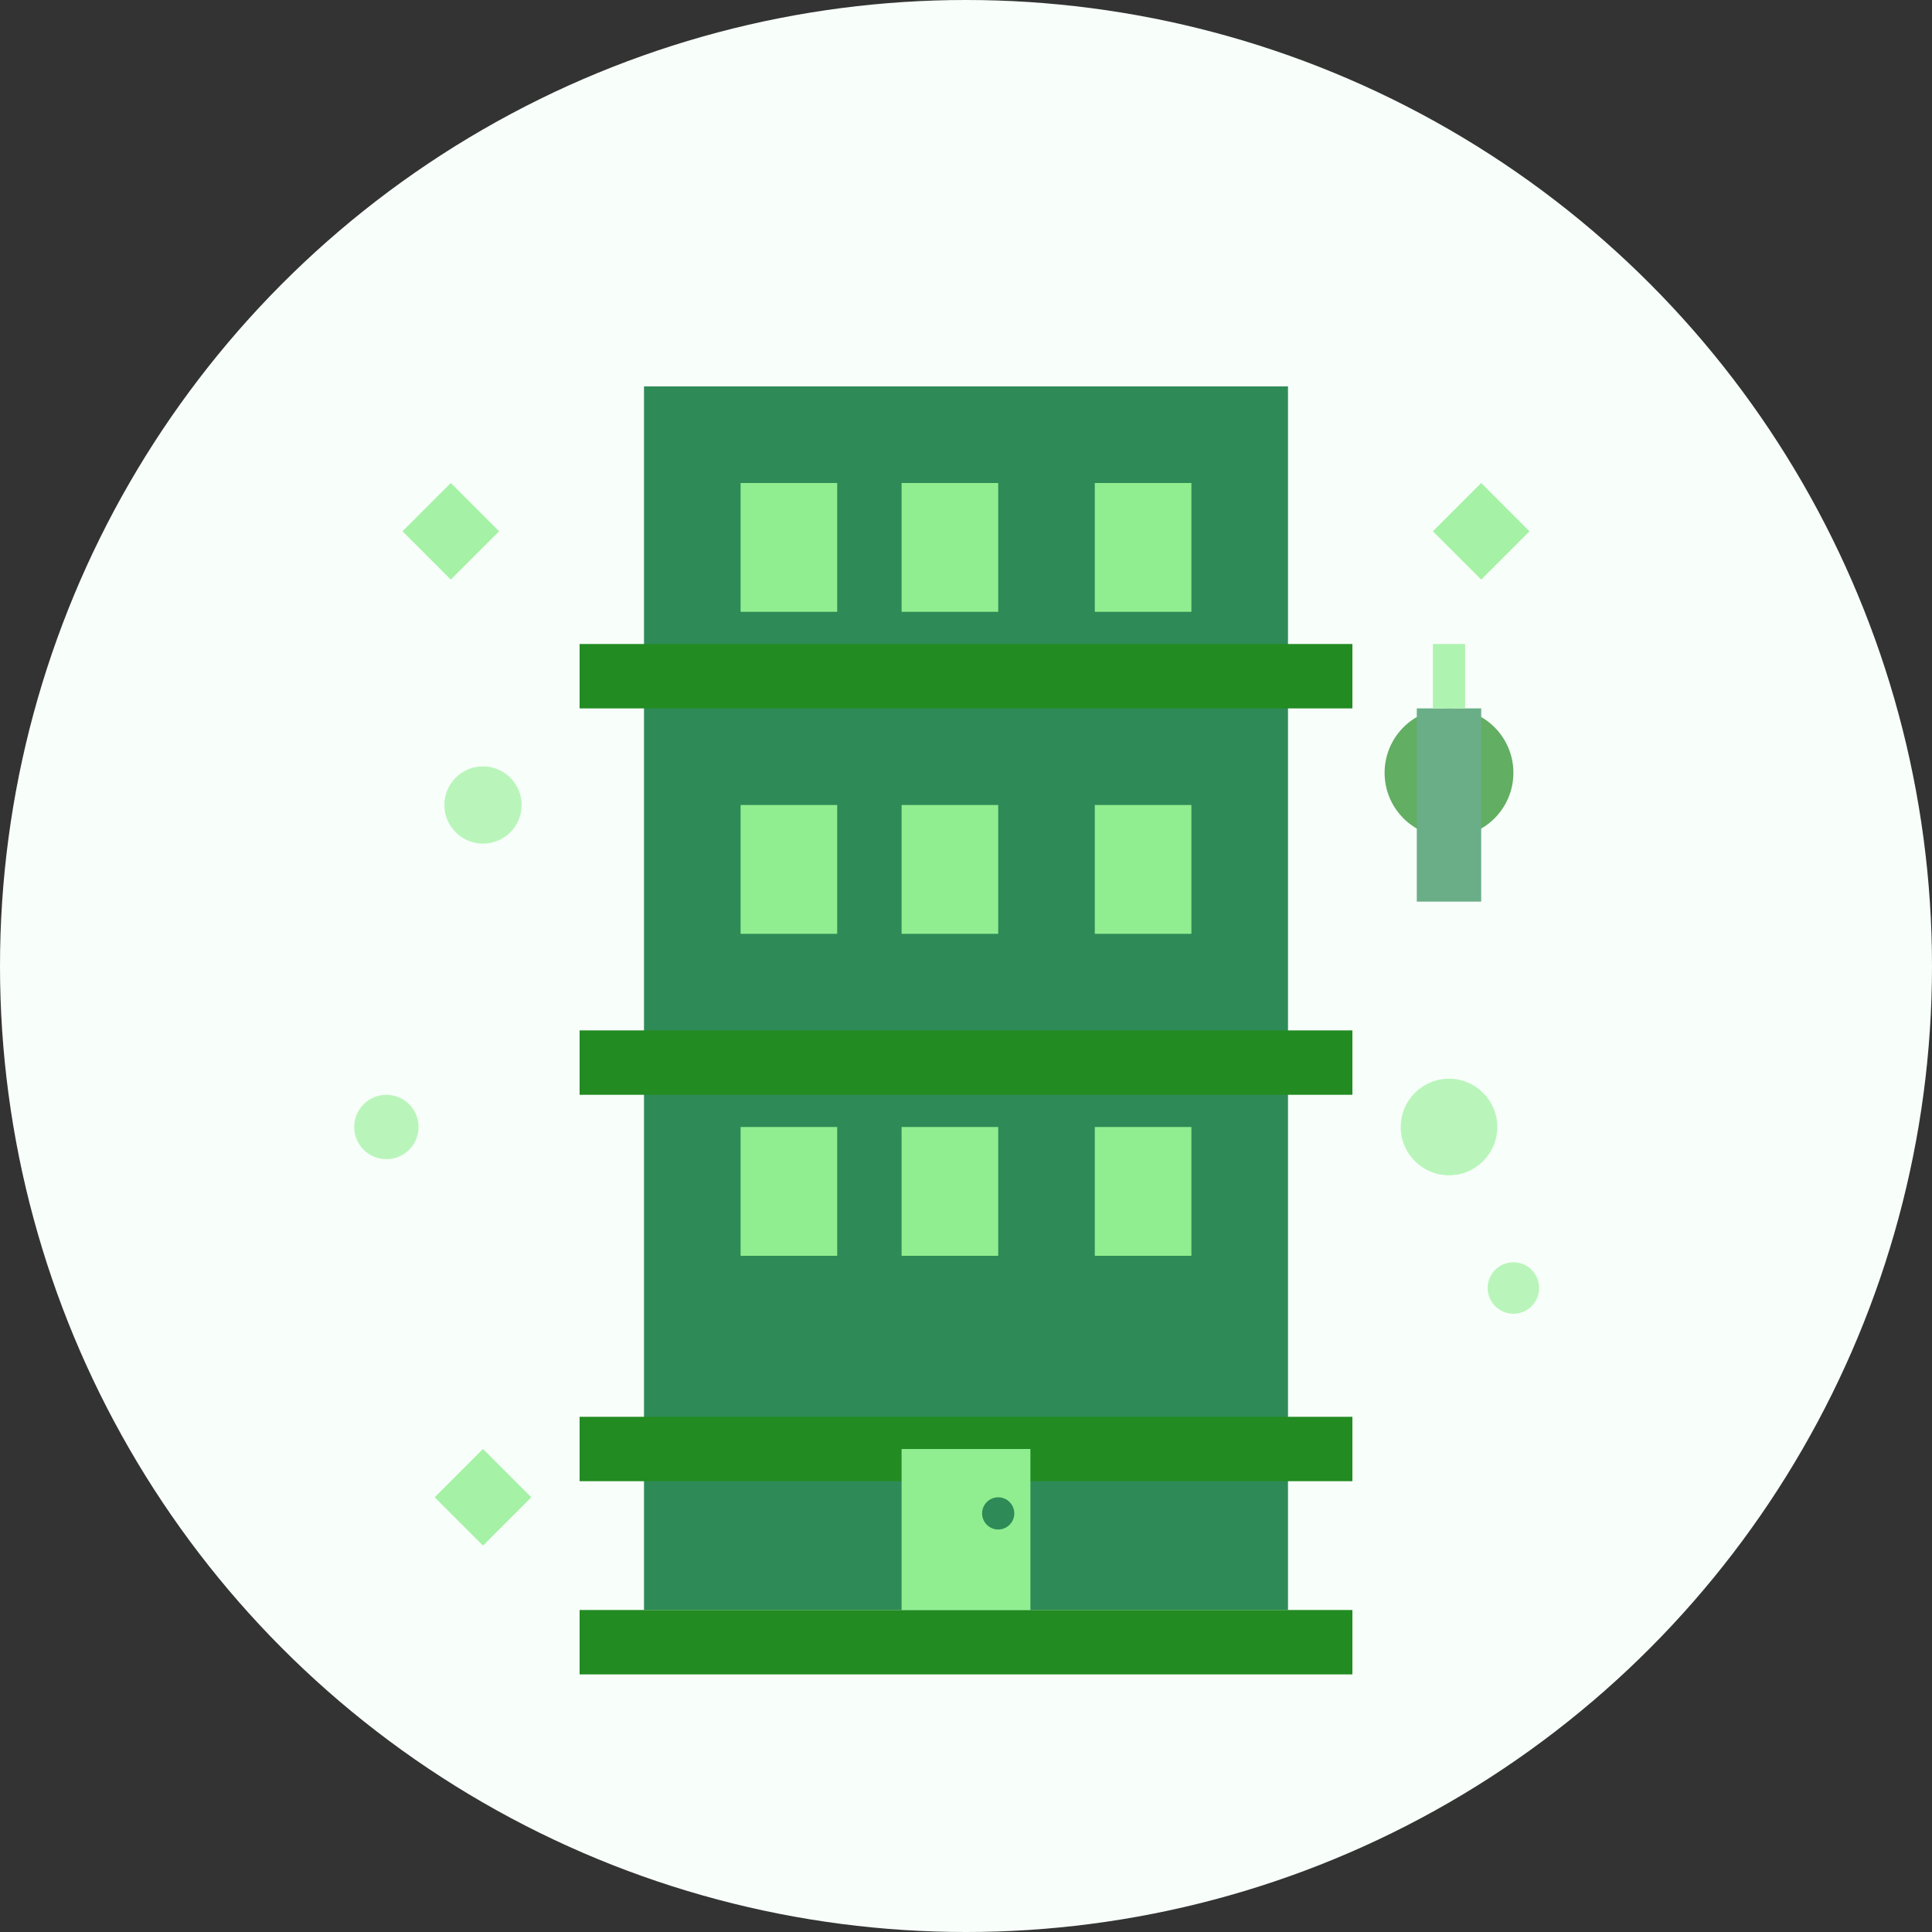 <svg width="60" height="60" viewBox="0 0 60 60" fill="none" xmlns="http://www.w3.org/2000/svg">
    <rect x="0" y="0" width="60" height="60" fill="#333333" stroke="none"/>
    <circle cx="30" cy="30" r="30" fill="#F8FFFA"/>
    
    <!-- Apartment building structure -->
    <rect x="20" y="12" width="20" height="38" fill="#2E8B57"/>
    <rect x="18" y="50" width="24" height="2" fill="#228B22"/>
    
    <!-- Balconies -->
    <rect x="18" y="20" width="24" height="2" fill="#228B22"/>
    <rect x="18" y="32" width="24" height="2" fill="#228B22"/>
    <rect x="18" y="44" width="24" height="2" fill="#228B22"/>
    
    <!-- Windows -->
    <rect x="23" y="15" width="3" height="4" fill="#90EE90"/>
    <rect x="28" y="15" width="3" height="4" fill="#90EE90"/>
    <rect x="34" y="15" width="3" height="4" fill="#90EE90"/>
    
    <rect x="23" y="25" width="3" height="4" fill="#90EE90"/>
    <rect x="28" y="25" width="3" height="4" fill="#90EE90"/>
    <rect x="34" y="25" width="3" height="4" fill="#90EE90"/>
    
    <rect x="23" y="35" width="3" height="4" fill="#90EE90"/>
    <rect x="28" y="35" width="3" height="4" fill="#90EE90"/>
    <rect x="34" y="35" width="3" height="4" fill="#90EE90"/>
    
    <!-- Main entrance -->
    <rect x="28" y="45" width="4" height="5" fill="#90EE90"/>
    <circle cx="31" cy="47" r="0.5" fill="#2E8B57"/>
    
    <!-- Cleaning tools -->
    <g transform="translate(45, 20)" opacity="0.7">
        <!-- Vacuum cleaner -->
        <circle cx="0" cy="4" r="2" fill="#228B22"/>
        <rect x="-1" y="2" width="2" height="6" fill="#2E8B57"/>
        <line x1="0" y1="2" x2="0" y2="0" stroke="#90EE90" stroke-width="1"/>
    </g>
    
    <!-- Cleaning bubbles -->
    <g opacity="0.6">
        <circle cx="15" cy="25" r="1.2" fill="#90EE90"/>
        <circle cx="12" cy="35" r="1" fill="#90EE90"/>
        <circle cx="45" cy="35" r="1.5" fill="#90EE90"/>
        <circle cx="47" cy="40" r="0.8" fill="#90EE90"/>
    </g>
    
    <!-- Clean sparkles -->
    <g opacity="0.8">
        <path d="M14 15L15.5 16.5L14 18L12.5 16.5Z" fill="#90EE90"/>
        <path d="M46 15L47.5 16.5L46 18L44.5 16.5Z" fill="#90EE90"/>
        <path d="M15 45L16.5 46.5L15 48L13.5 46.5Z" fill="#90EE90"/>
    </g>
</svg>
